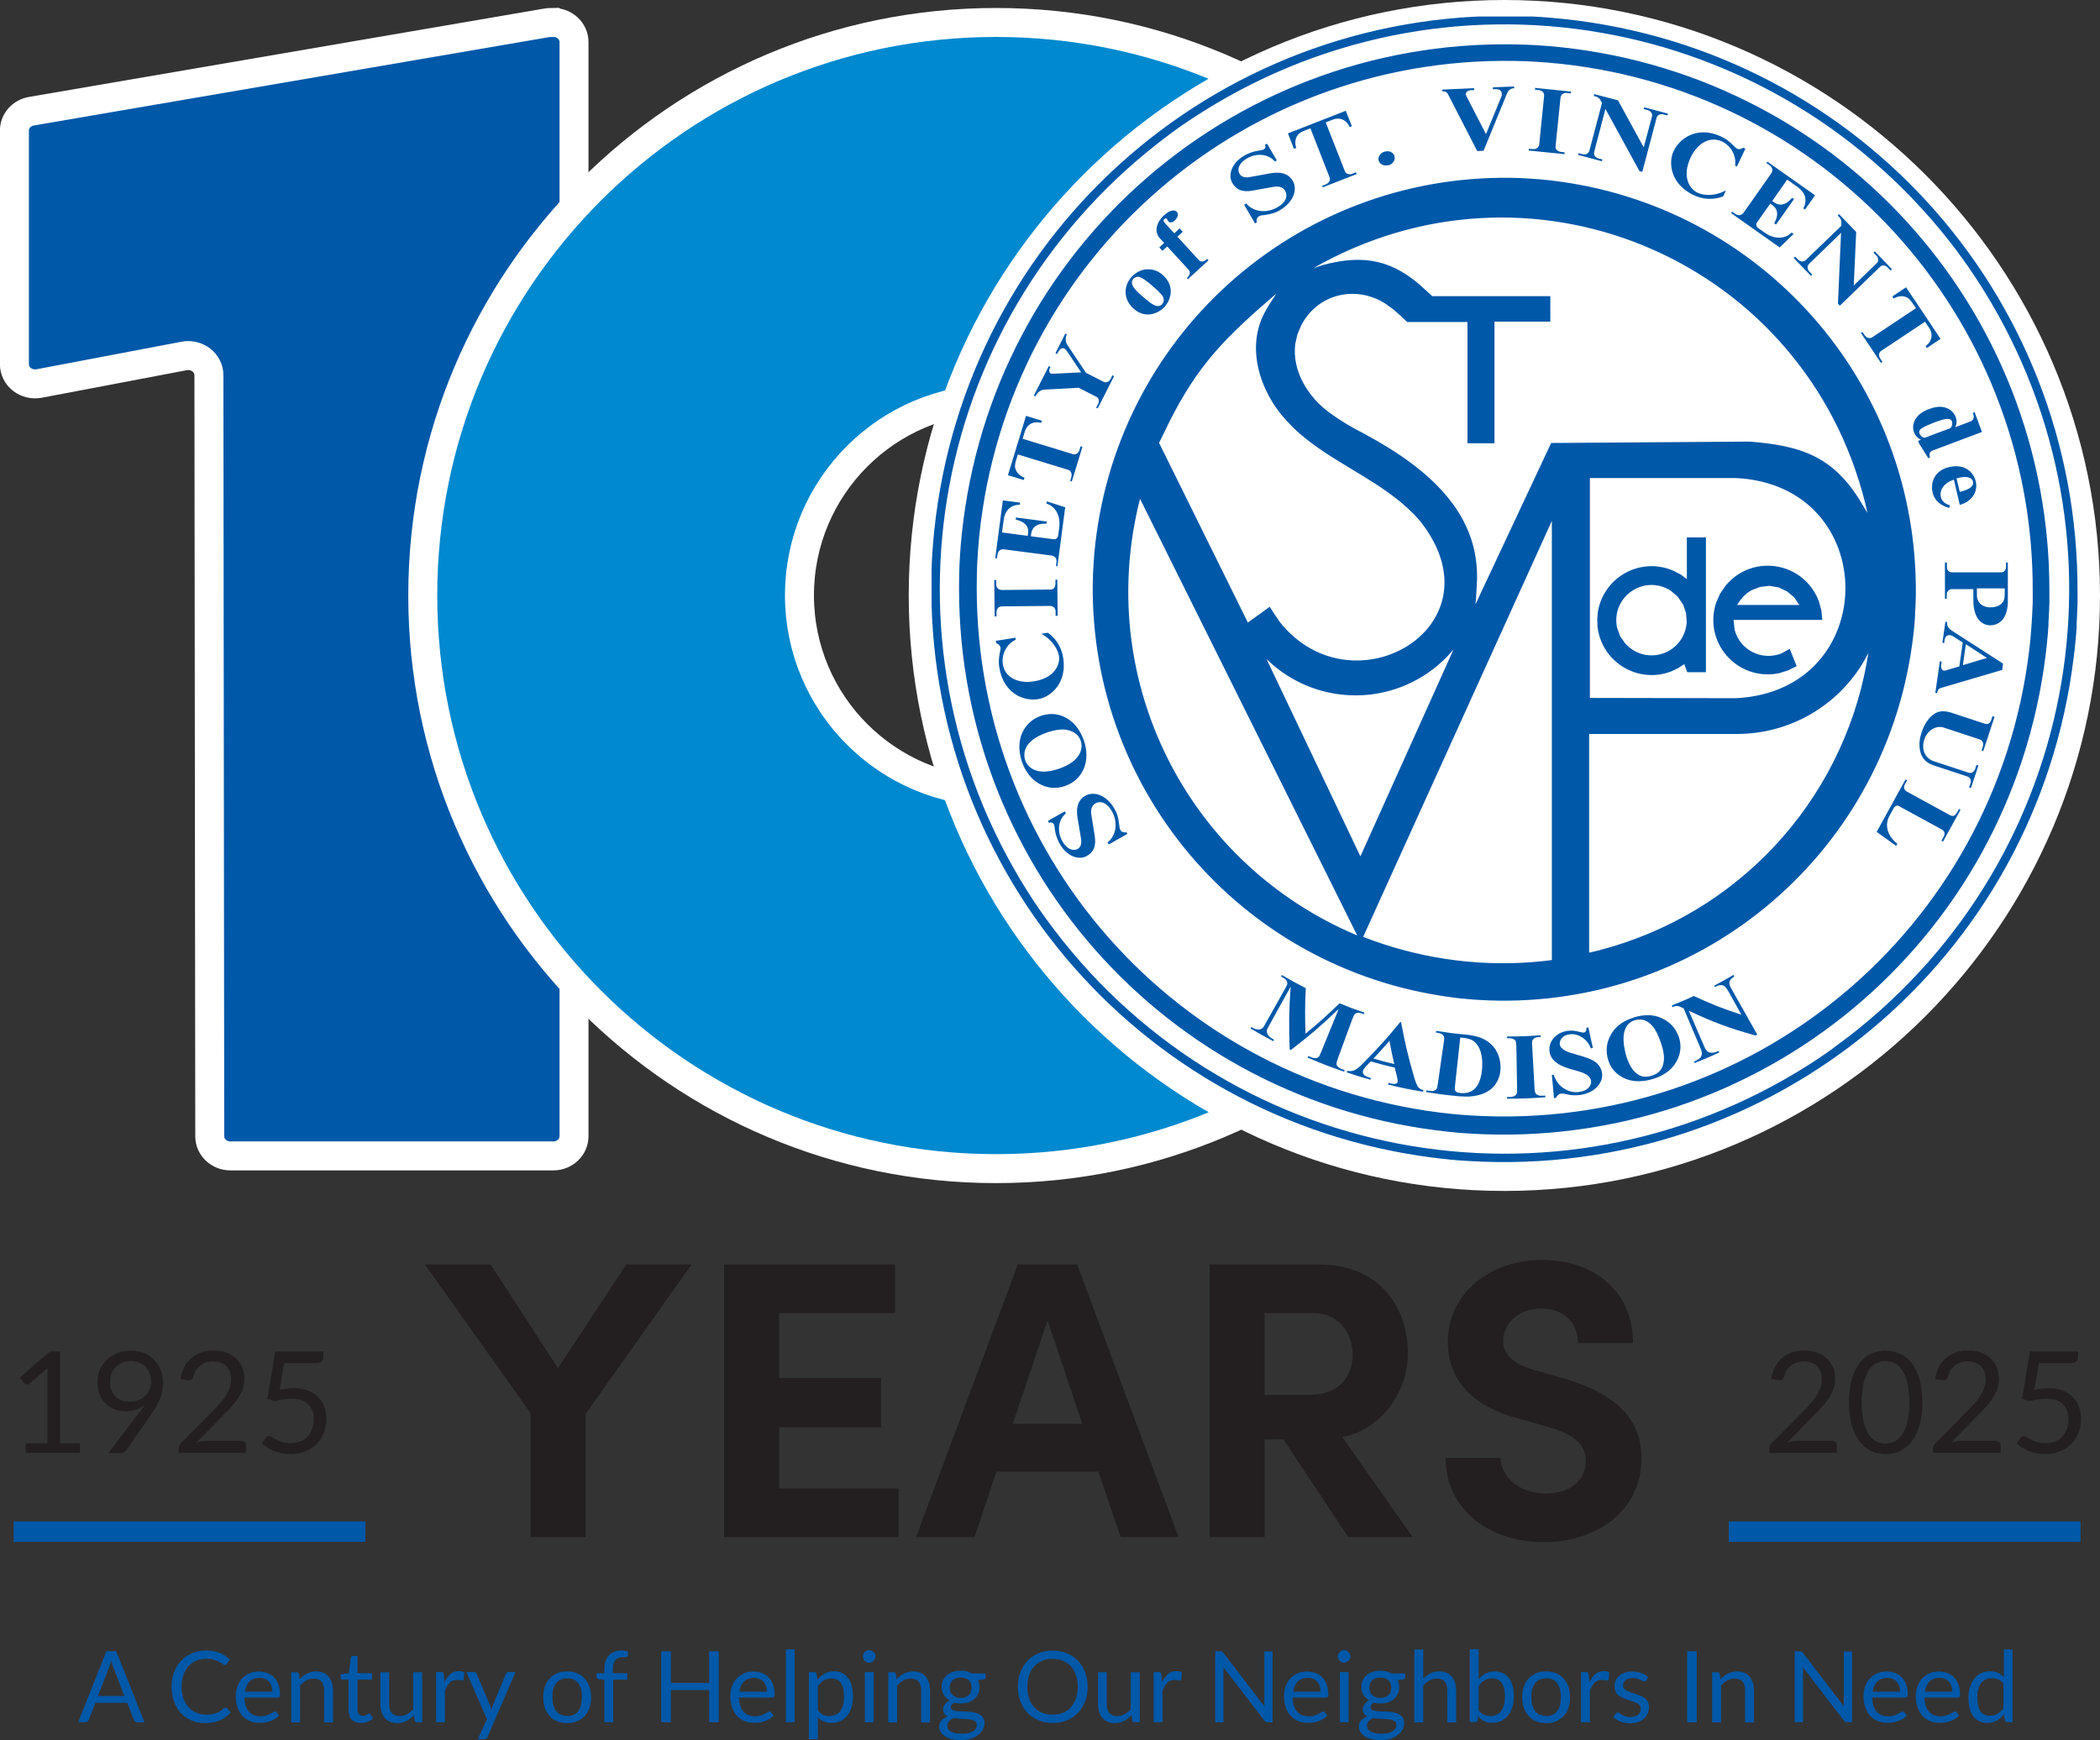<?xml version="1.0" encoding="UTF-8"?>
<svg id="Layer_2" data-name="Layer 2" xmlns="http://www.w3.org/2000/svg" xmlns:xlink="http://www.w3.org/1999/xlink" viewBox="0 0 148.57 123.16">
  <rect x="0" y="0" width="148.57" height="123.16" fill="#333333" stroke="none"/>
  <defs>
    <style>
      .cls-1 {
        fill: #231f20;
      }

      .cls-1, .cls-2, .cls-3, .cls-4 {
        stroke-width: 0px;
      }

      .cls-2 {
        fill-rule: evenodd;
      }

      .cls-2, .cls-5, .cls-4 {
        fill: #0058a9;
      }

      .cls-3 {
        fill: none;
      }

      .cls-6 {
        clip-path: url(#clippath-1);
      }

      .cls-5 {
        stroke-width: 2.05px;
      }

      .cls-5, .cls-7, .cls-8 {
        stroke: #fff;
        stroke-miterlimit: 10;
      }

      .cls-9 {
        clip-path: url(#clippath);
      }

      .cls-7 {
        fill: #fff;
      }

      .cls-8 {
        fill: #0089cf;
        stroke-width: 2.05px;
      }
    </style>
    <clipPath id="clippath">
      <rect class="cls-3" x="65.88" y="1.13" width="81.11" height="81.11"/>
    </clipPath>
    <clipPath id="clippath-1">
      <rect class="cls-3" x="65.91" y="1.17" width="81.07" height="81.07"/>
    </clipPath>
  </defs>
  <g id="Layer_1-2" data-name="Layer 1">
    <g>
      <rect class="cls-4" x="122.31" y="107.67" width="24.88" height="1.44"/>
      <rect class="cls-4" x=".97" y="107.67" width="24.88" height="1.44"/>
      <g>
        <path class="cls-1" d="M44.31,89.48h4.62l-7.5,10.58v8.71h-3.89v-8.76l-7.48-10.53h4.65l4.76,7.34,4.84-7.34Z"/>
        <path class="cls-1" d="M55.12,105.33h8.46v3.44h-12.35v-19.29h12.1v3.44h-8.2v4.59h7.2v3.5h-7.2v4.31Z"/>
        <path class="cls-1" d="M79.28,108.77l-1.57-4.62h-7.22l-1.54,4.62h-4.14l7.2-19.29h4.2l7.17,19.29h-4.09ZM71.64,100.76h4.93l-2.46-7.31-2.46,7.31Z"/>
        <path class="cls-1" d="M95.38,108.77l-4.59-6.92h-1.32v6.92h-3.89v-19.29h7.7c4.42,0,6.33,3.14,6.33,6.3,0,2.74-1.93,5.43-4.65,5.91l4.98,7.08h-4.56ZM89.47,92.92v5.8h3.11c2.18,0,3.11-1.32,3.11-2.86s-.98-2.94-2.8-2.94h-3.42Z"/>
        <path class="cls-1" d="M102.27,103.17h3.89c.03,1.37,1.37,2.52,3.16,2.52s2.88-.95,2.88-2.32c0-1.06-.78-1.82-2.44-2.32l-2.35-.67c-4.23-1.12-4.98-3.67-4.98-5.4,0-3.44,2.97-5.82,6.66-5.82s6.44,2.21,6.44,5.88h-3.89c0-1.37-.95-2.44-2.63-2.44-1.51,0-2.66,1.01-2.66,2.3,0,.48.14,1.46,2.16,2.04l2.16.62c2.91.87,5.46,2.35,5.46,5.63,0,3.84-3.28,5.94-6.92,5.94-4.12,0-6.94-2.55-6.94-5.94Z"/>
      </g>
      <g>
        <path class="cls-1" d="M129.64,101.98c.1,0,.17.03.23.08s.08.13.08.22v.54h-4.78v-.3c0-.06.01-.13.04-.2.03-.07.07-.13.12-.18l2.29-2.31c.19-.19.36-.38.52-.56.16-.18.29-.36.4-.54.11-.18.2-.36.26-.55.06-.18.09-.38.09-.59s-.03-.39-.1-.55c-.07-.16-.16-.29-.27-.39s-.25-.18-.41-.23c-.16-.05-.33-.08-.5-.08s-.35.03-.5.08c-.15.05-.29.13-.41.22-.12.1-.22.21-.3.34s-.14.27-.17.43c-.04.12-.09.19-.16.23-.07.04-.16.05-.29.03l-.46-.08c.05-.33.14-.62.27-.87.13-.25.3-.46.51-.63s.44-.3.7-.39c.26-.09.55-.13.86-.13s.59.04.85.13c.26.09.49.22.69.39.19.17.34.38.46.63.11.25.17.53.17.84,0,.27-.04.51-.12.74-.08.23-.19.45-.33.65-.14.21-.29.41-.47.61s-.37.39-.57.59l-1.89,1.93c.13-.04.27-.07.4-.09s.27-.03.4-.03h2.4Z"/>
        <path class="cls-1" d="M136,99.24c0,.63-.07,1.17-.2,1.63-.14.46-.32.84-.55,1.14-.23.3-.51.52-.83.67-.32.15-.66.22-1.02.22s-.71-.07-1.02-.22c-.31-.15-.59-.37-.82-.67-.23-.3-.42-.68-.55-1.14-.13-.46-.2-1-.2-1.63s.07-1.17.2-1.63c.13-.46.32-.84.55-1.14s.51-.53.82-.67c.32-.15.66-.22,1.02-.22s.71.07,1.02.22c.32.15.59.37.83.67s.42.68.55,1.14c.13.46.2,1,.2,1.63ZM135.08,99.24c0-.55-.05-1.01-.14-1.38-.09-.37-.21-.67-.37-.9-.16-.23-.33-.39-.54-.49-.2-.1-.42-.15-.64-.15s-.43.05-.63.15c-.2.1-.38.26-.54.49-.15.23-.28.53-.37.9-.09.37-.14.83-.14,1.38s.05,1,.14,1.38.21.67.37.9c.15.23.33.39.54.49.2.1.42.15.63.15s.43-.05.64-.15c.2-.1.38-.26.54-.49.16-.23.28-.53.37-.9s.14-.83.14-1.38Z"/>
        <path class="cls-1" d="M141.23,101.98c.1,0,.17.03.23.08s.08.13.08.22v.54h-4.78v-.3c0-.06.01-.13.04-.2.03-.07.07-.13.12-.18l2.29-2.31c.19-.19.36-.38.52-.56.16-.18.29-.36.4-.54.11-.18.2-.36.26-.55.06-.18.09-.38.09-.59s-.03-.39-.1-.55c-.07-.16-.16-.29-.27-.39s-.25-.18-.41-.23c-.16-.05-.33-.08-.5-.08s-.35.03-.5.08c-.15.05-.29.13-.41.22-.12.1-.22.21-.3.34s-.14.27-.17.43c-.04.12-.09.19-.16.23-.07.04-.16.05-.29.03l-.46-.08c.05-.33.14-.62.27-.87.13-.25.3-.46.51-.63s.44-.3.7-.39c.26-.09.55-.13.86-.13s.59.04.85.13c.26.09.49.22.69.39.19.17.34.38.46.63.11.25.17.53.17.84,0,.27-.04.51-.12.74-.08.23-.19.45-.33.65-.14.21-.29.41-.47.61s-.37.39-.57.59l-1.89,1.93c.13-.04.27-.07.4-.09s.27-.03.4-.03h2.4Z"/>
        <path class="cls-1" d="M143.91,98.36c.37-.08.72-.12,1.03-.12.37,0,.7.05.99.17.29.11.53.26.72.46.19.19.34.42.43.68.1.26.15.55.15.86,0,.38-.07.72-.2,1.03s-.31.57-.54.79c-.23.22-.5.39-.82.5-.31.12-.65.17-1.02.17-.21,0-.41-.02-.6-.06s-.37-.1-.54-.17c-.17-.07-.32-.15-.47-.24-.14-.09-.27-.19-.38-.29l.28-.38c.06-.09.14-.13.24-.13.07,0,.14.03.22.08s.19.11.3.17c.12.06.26.12.42.17s.35.08.58.08c.25,0,.48-.04.68-.12.2-.08.37-.19.51-.34s.25-.33.33-.53c.08-.21.12-.44.12-.7,0-.22-.03-.42-.1-.61-.07-.18-.16-.33-.29-.46-.13-.13-.3-.22-.49-.29-.2-.07-.43-.1-.69-.1-.18,0-.37.01-.56.04s-.39.08-.6.14l-.56-.17.57-3.35h3.4v.39c0,.13-.04.23-.12.31-.08.08-.21.12-.4.12h-2.25l-.33,1.88Z"/>
      </g>
      <g>
        <path class="cls-1" d="M5.66,102.14v.68H1.82v-.68h1.54v-4.89c0-.15,0-.29.01-.44l-1.27,1.09s-.09.06-.13.07c-.04,0-.08,0-.12,0-.04,0-.07-.02-.1-.04-.03-.02-.06-.04-.07-.07l-.28-.38,2.13-1.84h.72v6.5h1.41Z"/>
        <path class="cls-1" d="M9.86,99.96c.07-.1.14-.19.21-.27s.12-.17.18-.26c-.18.15-.39.26-.62.33-.23.08-.47.11-.73.11-.27,0-.53-.04-.77-.13-.24-.09-.45-.22-.64-.4s-.33-.39-.44-.64-.16-.55-.16-.88.06-.61.17-.88c.12-.27.28-.51.49-.71s.46-.36.75-.48c.29-.12.61-.17.95-.17s.66.06.94.17.52.27.72.48c.2.2.35.45.46.73s.16.6.16.94c0,.21-.02.4-.06.59-.04.19-.09.37-.17.54-.07.18-.16.36-.26.53-.1.17-.22.35-.35.54l-1.75,2.52c-.04.06-.1.11-.18.15s-.17.06-.28.06h-.82l2.18-2.86ZM7.78,97.76c0,.23.03.43.1.61.06.18.16.33.28.45.12.12.27.22.44.28s.37.09.59.09c.24,0,.45-.04.64-.12.18-.08.34-.18.47-.31.13-.13.22-.28.29-.45.07-.17.1-.35.1-.53,0-.22-.04-.43-.11-.61-.07-.18-.17-.34-.3-.46-.13-.13-.28-.22-.45-.29-.18-.07-.37-.1-.58-.1s-.42.04-.6.11c-.18.07-.33.17-.46.3-.13.13-.23.28-.3.46-.07.18-.1.37-.1.58Z"/>
        <path class="cls-1" d="M17.1,101.98c.1,0,.17.03.23.08s.08.13.08.22v.54h-4.78v-.3c0-.06.01-.13.04-.2.03-.07.07-.13.12-.18l2.29-2.31c.19-.19.36-.38.52-.56.16-.18.29-.36.4-.54.11-.18.2-.36.26-.55.06-.18.09-.38.09-.59s-.03-.39-.1-.55c-.07-.16-.16-.29-.27-.39s-.25-.18-.41-.23c-.16-.05-.33-.08-.5-.08s-.35.03-.5.08c-.15.05-.29.13-.41.22-.12.1-.22.21-.3.34s-.14.27-.17.43c-.04.12-.09.19-.16.23-.07.04-.16.05-.29.03l-.46-.08c.05-.33.14-.62.27-.87.13-.25.3-.46.51-.63s.44-.3.7-.39c.26-.09.55-.13.86-.13s.59.04.85.13c.26.09.49.22.69.39.19.17.34.38.46.63.11.25.17.53.17.84,0,.27-.04.51-.12.74-.08.23-.19.45-.33.65-.14.21-.29.41-.47.61s-.37.39-.57.59l-1.89,1.93c.13-.04.27-.07.4-.09s.27-.03.4-.03h2.4Z"/>
        <path class="cls-1" d="M19.77,98.36c.37-.08.72-.12,1.03-.12.37,0,.7.05.99.17.29.11.53.26.72.46.19.19.34.42.43.68.1.26.15.55.15.86,0,.38-.07.72-.2,1.03s-.31.57-.54.79c-.23.22-.5.39-.82.5-.31.12-.65.17-1.02.17-.21,0-.41-.02-.6-.06s-.37-.1-.54-.17c-.17-.07-.32-.15-.47-.24-.14-.09-.27-.19-.38-.29l.28-.38c.06-.09.14-.13.24-.13.07,0,.14.03.22.08s.19.11.3.17c.12.06.26.12.42.17s.35.08.58.08c.25,0,.48-.04.68-.12.2-.08.37-.19.51-.34s.25-.33.33-.53c.08-.21.12-.44.12-.7,0-.22-.03-.42-.1-.61-.07-.18-.16-.33-.29-.46-.13-.13-.3-.22-.49-.29-.2-.07-.43-.1-.69-.1-.18,0-.37.01-.56.04s-.39.08-.6.14l-.56-.17.57-3.35h3.4v.39c0,.13-.04.23-.12.31-.08.08-.21.12-.4.12h-2.25l-.33,1.88Z"/>
      </g>
      <g>
        <path class="cls-4" d="M10.22,121.88h-.52c-.06,0-.11-.02-.15-.05s-.07-.07-.08-.12l-.47-1.21h-2.25l-.47,1.21s-.04.08-.08.11c-.04.03-.09.05-.15.05h-.52l2-5.02h.69l2,5.02ZM8.8,120.02l-.79-2.04c-.02-.06-.05-.13-.07-.21-.03-.08-.05-.17-.07-.26-.05.19-.1.35-.15.47l-.79,2.04h1.87Z"/>
        <path class="cls-4" d="M15.96,120.84s.07.02.1.05l.27.29c-.21.24-.46.42-.75.56-.29.13-.65.2-1.06.2-.36,0-.69-.06-.98-.19-.29-.12-.54-.3-.75-.53-.21-.23-.37-.5-.48-.81-.11-.31-.17-.66-.17-1.04s.06-.72.18-1.04c.12-.31.29-.58.5-.81s.47-.4.77-.53c.3-.12.63-.19,1-.19s.67.06.95.17c.27.11.51.27.72.47l-.22.31s-.03.04-.05.06c-.02.02-.05.02-.09.02-.04,0-.09-.02-.15-.07-.06-.05-.14-.1-.24-.15-.1-.06-.22-.11-.37-.15-.15-.05-.33-.07-.54-.07-.26,0-.5.04-.71.13s-.4.22-.55.39c-.16.17-.28.38-.36.62-.09.25-.13.52-.13.83s.04.59.13.84c.09.25.21.45.37.62.16.17.34.3.55.39.21.09.44.13.68.13.15,0,.28,0,.4-.03s.23-.04.33-.08.2-.08.28-.14c.09-.06.17-.13.26-.21.04-.04.08-.05.12-.05Z"/>
        <path class="cls-4" d="M19.77,121.38c-.08.09-.17.17-.28.24-.11.07-.22.13-.34.17-.12.04-.25.08-.38.1-.13.02-.26.03-.39.03-.25,0-.47-.04-.68-.12s-.38-.2-.54-.36c-.15-.16-.27-.36-.35-.59-.08-.24-.13-.51-.13-.81,0-.25.04-.48.11-.69.08-.21.18-.4.33-.56s.32-.28.52-.37.44-.13.69-.13c.21,0,.41.04.59.11.18.07.34.17.47.31.13.13.24.3.31.5s.11.42.11.67c0,.1-.01.16-.03.2-.02.03-.06.05-.12.05h-2.37c0,.22.04.42.09.58s.13.3.23.42c.1.11.21.19.35.25.14.05.29.08.46.08.16,0,.29-.02.4-.05s.21-.08.29-.12c.08-.04.15-.08.2-.12s.1-.05.14-.05c.05,0,.09.02.12.06l.17.23ZM19.27,119.72c0-.14-.02-.28-.06-.4-.04-.12-.1-.22-.18-.31s-.17-.16-.29-.2c-.11-.05-.24-.07-.38-.07-.3,0-.54.09-.71.26s-.28.41-.32.72h1.94Z"/>
        <path class="cls-4" d="M21.18,118.85c.08-.09.16-.16.25-.23.09-.07.18-.13.28-.18.1-.05.2-.09.31-.12.11-.03.23-.04.35-.04.19,0,.37.03.51.1.15.06.27.16.37.27.1.12.17.26.23.43.05.17.08.35.08.55v2.26h-.63v-2.26c0-.27-.06-.48-.18-.62-.12-.15-.31-.22-.56-.22-.18,0-.36.04-.52.13-.16.09-.31.21-.44.36v2.61h-.63v-3.55h.38c.09,0,.14.04.16.13l.05.38Z"/>
        <path class="cls-4" d="M25.54,121.93c-.28,0-.5-.08-.65-.23s-.23-.38-.23-.67v-2.17h-.43s-.07-.01-.09-.03c-.03-.02-.04-.06-.04-.1v-.25l.58-.07.14-1.1s.02-.06.05-.09c.02-.02.06-.03.1-.03h.32v1.22h1.03v.45h-1.03v2.13c0,.15.04.26.11.33s.17.11.28.11c.07,0,.12,0,.17-.03s.09-.04.12-.06c.04-.02.07-.04.09-.06s.05-.03.06-.03c.03,0,.06.02.09.06l.18.3c-.11.1-.24.18-.39.24-.15.06-.31.08-.47.08Z"/>
        <path class="cls-4" d="M29.87,118.33v3.55h-.37c-.09,0-.14-.04-.17-.13l-.05-.38c-.15.17-.33.31-.52.41s-.41.16-.66.16c-.19,0-.36-.03-.51-.1-.15-.06-.27-.15-.37-.27-.1-.12-.18-.26-.23-.42-.05-.17-.08-.35-.08-.55v-2.26h.62v2.26c0,.27.06.48.18.62.12.15.31.22.56.22.18,0,.36-.04.52-.13.16-.09.31-.21.44-.36v-2.61h.62Z"/>
        <path class="cls-4" d="M31.45,119.04c.11-.24.25-.43.41-.57.16-.14.36-.21.6-.21.07,0,.15,0,.21.02.07.02.13.04.18.08l-.04.47c-.01.06-.05.09-.11.09-.03,0-.08,0-.14-.02-.06-.01-.13-.02-.21-.02-.11,0-.21.02-.3.05-.09.03-.17.08-.23.15-.07.06-.13.14-.19.24-.05.09-.1.2-.15.32v2.24h-.63v-3.55h.36c.07,0,.11.01.14.04.03.03.04.07.05.13l.04.54Z"/>
        <path class="cls-4" d="M36.47,118.33l-1.98,4.59s-.05.08-.08.11c-.03.03-.08.04-.15.04h-.46l.65-1.41-1.46-3.34h.54c.05,0,.1.01.13.04.03.03.05.06.06.09l.95,2.23c.04.1.07.2.09.31.03-.11.07-.21.11-.31l.92-2.23s.04-.07.07-.09.07-.04.11-.04h.49Z"/>
        <path class="cls-4" d="M40.13,118.28c.26,0,.49.04.7.13.21.09.38.21.53.37.15.16.26.35.34.58.08.22.12.48.12.75s-.04.53-.12.76-.19.42-.34.57c-.15.16-.32.28-.53.37-.21.09-.44.13-.7.13s-.5-.04-.71-.13c-.21-.08-.39-.21-.53-.37-.15-.16-.26-.35-.34-.57s-.12-.48-.12-.76.04-.53.12-.75c.08-.23.19-.42.34-.58.15-.16.33-.28.53-.37.21-.09.44-.13.71-.13ZM40.13,121.44c.35,0,.61-.12.78-.35.17-.23.26-.56.26-.98s-.09-.75-.26-.99c-.17-.24-.43-.35-.78-.35-.18,0-.33.03-.46.09s-.24.15-.33.26-.15.25-.2.42-.06.35-.06.56c0,.42.09.75.26.98s.44.35.79.35Z"/>
        <path class="cls-4" d="M42.76,121.88v-3.01l-.39-.04s-.09-.03-.12-.05-.05-.06-.05-.11v-.26h.56v-.34c0-.2.03-.38.09-.54.06-.16.14-.29.25-.4.11-.11.23-.19.38-.25s.32-.08.5-.08c.16,0,.3.02.44.07v.31c-.02.06-.05.09-.11.09-.06,0-.13,0-.23,0-.11,0-.21.01-.29.04-.09.03-.16.07-.23.14-.06.06-.11.15-.15.25-.03.1-.05.23-.05.38v.33h1.02v.45h-1v3.02h-.63Z"/>
        <path class="cls-4" d="M50.85,116.86v5.02h-.68v-2.28h-2.71v2.28h-.68v-5.02h.68v2.24h2.71v-2.24h.68Z"/>
        <path class="cls-4" d="M54.76,121.38c-.08.09-.17.17-.28.24-.11.07-.22.13-.34.17-.12.04-.25.08-.38.1-.13.02-.26.03-.39.03-.25,0-.47-.04-.68-.12s-.38-.2-.54-.36c-.15-.16-.27-.36-.35-.59-.08-.24-.13-.51-.13-.81,0-.25.04-.48.11-.69.08-.21.18-.4.33-.56s.32-.28.52-.37.44-.13.69-.13c.21,0,.41.04.59.11.18.07.34.17.47.31.13.13.24.3.31.5s.11.42.11.67c0,.1-.01.16-.03.2-.02.03-.06.05-.12.05h-2.37c0,.22.04.42.09.58s.13.3.23.42c.1.11.21.19.35.25.14.05.29.08.46.08.16,0,.29-.02.4-.05s.21-.08.29-.12c.08-.04.15-.08.2-.12s.1-.05.14-.05c.05,0,.09.02.12.06l.17.23ZM54.25,119.72c0-.14-.02-.28-.06-.4-.04-.12-.1-.22-.18-.31s-.17-.16-.29-.2c-.11-.05-.24-.07-.38-.07-.3,0-.54.09-.71.26s-.28.41-.32.72h1.94Z"/>
        <path class="cls-4" d="M56.22,116.72v5.16h-.62v-5.16h.62Z"/>
        <path class="cls-4" d="M57.82,118.88c.15-.18.32-.33.52-.44s.42-.17.67-.17c.21,0,.39.04.56.12s.31.19.42.35c.12.15.21.34.27.57.06.23.09.49.09.78,0,.26-.03.5-.1.73-.07.22-.17.42-.3.58-.13.17-.29.29-.48.39-.19.09-.4.14-.64.14-.22,0-.4-.04-.56-.11-.16-.07-.29-.17-.41-.31v1.57h-.63v-4.75h.38c.09,0,.14.04.16.13l.06.42ZM57.85,121.02c.11.15.24.26.37.33.14.06.29.09.46.09.33,0,.59-.12.76-.35.18-.24.27-.57.27-1.01,0-.23-.02-.43-.06-.59-.04-.17-.1-.3-.18-.41-.08-.11-.17-.18-.28-.23s-.24-.07-.38-.07c-.2,0-.38.05-.53.14-.15.09-.29.23-.42.4v1.72Z"/>
        <path class="cls-4" d="M61.94,117.22c0,.06-.01.12-.04.17-.02.05-.06.1-.1.14-.04.04-.09.07-.14.1-.05.02-.11.04-.17.04s-.12-.01-.17-.04c-.05-.02-.1-.05-.14-.1-.04-.04-.07-.09-.09-.14-.02-.05-.04-.11-.04-.17s.01-.12.04-.17.05-.1.09-.14c.04-.04.08-.07.14-.1s.11-.04.17-.04.12.01.17.04c.06.02.1.06.14.1s.07.09.1.14.04.11.04.17ZM61.81,118.33v3.55h-.62v-3.55h.62Z"/>
        <path class="cls-4" d="M63.42,118.85c.08-.09.16-.16.25-.23.09-.07.18-.13.28-.18.1-.05.2-.09.31-.12.11-.03.23-.04.35-.04.19,0,.37.03.51.1.15.06.27.16.37.27.1.12.17.26.23.43.05.17.08.35.08.55v2.26h-.63v-2.26c0-.27-.06-.48-.18-.62-.12-.15-.31-.22-.56-.22-.18,0-.36.04-.52.13-.16.09-.31.21-.44.36v2.61h-.63v-3.55h.38c.09,0,.14.04.16.13l.05.38Z"/>
        <path class="cls-4" d="M69.73,118.47v.23c0,.08-.05.13-.15.15l-.4.05c.08.15.12.32.12.51,0,.17-.03.33-.1.47s-.16.26-.28.36c-.12.1-.26.18-.42.23s-.34.08-.53.08c-.17,0-.32-.02-.47-.06-.07.05-.13.1-.17.15-.04.05-.06.11-.06.16,0,.08.03.15.1.19.07.04.16.07.27.09s.24.03.38.03c.14,0,.29.01.44.02.15,0,.3.03.44.05.14.03.27.07.38.13.11.06.2.14.27.24.07.1.1.24.1.4,0,.15-.04.3-.11.44-.08.14-.18.27-.33.38-.14.11-.32.2-.52.27-.21.07-.44.1-.7.1s-.49-.03-.68-.08c-.19-.05-.35-.12-.48-.21-.13-.09-.22-.19-.29-.3-.06-.11-.1-.23-.1-.35,0-.18.05-.32.17-.45.11-.12.26-.22.45-.29-.11-.05-.19-.11-.25-.19-.06-.08-.09-.18-.09-.32,0-.05,0-.1.03-.16.02-.05.05-.11.09-.17.04-.05.09-.11.14-.16.06-.05.12-.09.2-.13-.17-.1-.31-.23-.41-.39-.1-.16-.15-.35-.15-.57,0-.17.03-.33.1-.47.07-.14.16-.26.28-.36.12-.1.26-.18.43-.23.16-.05.34-.08.54-.08.15,0,.3.02.43.05.13.03.25.08.36.15h.96ZM69.1,122.07c0-.09-.02-.16-.07-.21s-.12-.1-.2-.13-.18-.05-.29-.06c-.11-.01-.23-.02-.35-.03-.12,0-.25-.01-.37-.02s-.25-.02-.36-.04c-.13.06-.24.14-.32.23-.08.09-.12.2-.12.32,0,.08.02.15.06.22.04.07.1.13.19.18.08.05.19.09.32.12.13.03.28.04.45.04s.32-.01.45-.04.25-.07.34-.13c.09-.06.16-.12.21-.2s.07-.16.07-.26ZM67.97,120.15c.13,0,.24-.02.33-.05s.18-.08.24-.15c.07-.06.11-.14.15-.23.03-.09.05-.18.05-.29,0-.22-.07-.39-.2-.52-.13-.13-.32-.19-.57-.19s-.44.06-.58.19c-.13.13-.2.3-.2.52,0,.1.02.2.05.29.03.09.08.16.15.23.07.06.15.11.24.15s.21.05.33.05Z"/>
        <path class="cls-4" d="M76.95,119.37c0,.38-.06.72-.18,1.03s-.29.58-.5.81c-.22.23-.48.4-.78.53s-.64.19-1.01.19-.7-.06-1.01-.19-.56-.3-.78-.53c-.22-.23-.38-.5-.5-.81s-.18-.66-.18-1.03.06-.72.18-1.03c.12-.31.29-.58.5-.81s.48-.4.78-.53.64-.19,1.01-.19.71.06,1.01.19.57.3.78.53.38.5.5.81c.12.31.18.66.18,1.03ZM76.25,119.37c0-.31-.04-.58-.13-.83-.08-.24-.2-.45-.36-.62-.15-.17-.34-.3-.56-.39-.22-.09-.46-.14-.74-.14s-.51.04-.73.14c-.22.09-.41.22-.56.39-.16.17-.27.38-.36.62-.08.25-.13.52-.13.83s.04.58.13.83c.08.24.2.45.36.62s.34.3.56.39c.22.09.46.13.73.13s.52-.04.74-.13c.22-.09.41-.22.56-.39.15-.17.27-.38.36-.62.08-.24.13-.52.13-.83Z"/>
        <path class="cls-4" d="M80.64,118.33v3.55h-.37c-.09,0-.14-.04-.17-.13l-.05-.38c-.15.17-.33.31-.52.41s-.41.16-.66.16c-.19,0-.36-.03-.51-.1-.15-.06-.27-.15-.37-.27-.1-.12-.18-.26-.23-.42-.05-.17-.08-.35-.08-.55v-2.26h.62v2.26c0,.27.06.48.18.62.12.15.31.22.56.22.18,0,.36-.04.52-.13.16-.09.31-.21.44-.36v-2.61h.62Z"/>
        <path class="cls-4" d="M82.22,119.04c.11-.24.25-.43.41-.57.16-.14.36-.21.6-.21.07,0,.15,0,.21.02.07.02.13.04.18.08l-.04.47c-.01.06-.05.09-.11.09-.03,0-.08,0-.14-.02-.06-.01-.13-.02-.21-.02-.11,0-.21.02-.3.05-.09.03-.17.08-.23.15-.07.06-.13.14-.19.24-.05.09-.1.2-.15.32v2.24h-.63v-3.55h.36c.07,0,.11.01.14.04.03.03.04.07.05.13l.04.54Z"/>
        <path class="cls-4" d="M90.03,116.86v5.02h-.34c-.05,0-.1,0-.13-.03s-.07-.05-.11-.09l-2.9-3.78c0,.06,0,.12.01.17,0,.06,0,.11,0,.16v3.57h-.59v-5.02h.35s.06,0,.08,0c.02,0,.04,0,.06.02.02,0,.03.02.05.04.02.02.03.04.05.06l2.9,3.78c0-.06,0-.12-.01-.18,0-.06,0-.11,0-.16v-3.55h.59Z"/>
        <path class="cls-4" d="M93.93,121.38c-.08.09-.17.17-.28.24-.11.07-.22.13-.34.17-.12.04-.25.08-.38.1-.13.02-.26.03-.39.03-.25,0-.47-.04-.68-.12s-.38-.2-.54-.36c-.15-.16-.27-.36-.35-.59-.08-.24-.13-.51-.13-.81,0-.25.04-.48.11-.69.08-.21.18-.4.33-.56s.32-.28.52-.37.44-.13.69-.13c.21,0,.41.04.59.11.18.07.34.17.47.31.13.13.24.3.31.5s.11.42.11.67c0,.1-.01.16-.03.2-.02.03-.06.05-.12.05h-2.37c0,.22.04.42.09.58s.13.3.23.42c.1.11.21.19.35.25.14.05.29.08.46.08.16,0,.29-.02.4-.05s.21-.08.29-.12c.08-.04.15-.08.2-.12s.1-.05.14-.05c.05,0,.09.02.12.06l.17.23ZM93.43,119.72c0-.14-.02-.28-.06-.4-.04-.12-.1-.22-.18-.31s-.17-.16-.29-.2c-.11-.05-.24-.07-.38-.07-.3,0-.54.09-.71.26s-.28.41-.32.72h1.94Z"/>
        <path class="cls-4" d="M95.54,117.22c0,.06-.01.12-.04.17-.02.05-.06.1-.1.14-.04.04-.09.07-.14.1-.05.02-.11.04-.17.04s-.12-.01-.17-.04c-.05-.02-.1-.05-.14-.1-.04-.04-.07-.09-.09-.14-.02-.05-.04-.11-.04-.17s.01-.12.04-.17.05-.1.09-.14c.04-.04.08-.07.14-.1s.11-.04.17-.04.12.01.17.04c.06.02.1.06.14.1s.07.09.1.14.04.11.04.17ZM95.41,118.33v3.55h-.62v-3.55h.62Z"/>
        <path class="cls-4" d="M99.42,118.47v.23c0,.08-.05.13-.15.15l-.4.05c.08.15.12.32.12.51,0,.17-.03.33-.1.47s-.16.26-.28.36c-.12.1-.26.18-.42.23s-.34.08-.53.08c-.17,0-.32-.02-.47-.06-.07.05-.13.1-.17.15-.04.05-.06.11-.06.16,0,.08.03.15.1.19.07.04.16.07.27.09s.24.03.38.03c.14,0,.29.01.44.02.15,0,.3.03.44.05.14.03.27.07.38.13.11.06.2.14.27.24.07.1.1.24.1.4,0,.15-.04.3-.11.44-.08.14-.18.27-.33.38-.14.11-.32.2-.52.27-.21.07-.44.1-.7.1s-.49-.03-.68-.08c-.19-.05-.35-.12-.48-.21-.13-.09-.22-.19-.29-.3-.06-.11-.1-.23-.1-.35,0-.18.05-.32.17-.45.11-.12.26-.22.45-.29-.11-.05-.19-.11-.25-.19-.06-.08-.09-.18-.09-.32,0-.05,0-.1.03-.16.02-.05.05-.11.09-.17.04-.05.09-.11.14-.16.06-.05.12-.09.2-.13-.17-.1-.31-.23-.41-.39-.1-.16-.15-.35-.15-.57,0-.17.03-.33.1-.47.07-.14.16-.26.28-.36.12-.1.26-.18.43-.23.16-.05.34-.08.54-.08.15,0,.3.02.43.05.13.03.25.08.36.15h.96ZM98.79,122.07c0-.09-.02-.16-.07-.21s-.12-.1-.2-.13-.18-.05-.29-.06c-.11-.01-.23-.02-.35-.03-.12,0-.25-.01-.37-.02s-.25-.02-.36-.04c-.13.06-.24.14-.32.23-.08.09-.12.2-.12.32,0,.08.02.15.06.22.04.07.1.13.19.18.08.05.19.09.32.12.13.03.28.04.45.04s.32-.01.45-.04.25-.07.34-.13c.09-.06.16-.12.21-.2s.07-.16.07-.26ZM97.66,120.15c.13,0,.24-.02.33-.05s.18-.08.24-.15c.07-.06.11-.14.15-.23.03-.09.05-.18.05-.29,0-.22-.07-.39-.2-.52-.13-.13-.32-.19-.57-.19s-.44.06-.58.19c-.13.13-.2.3-.2.52,0,.1.02.2.05.29.03.09.08.16.15.23.07.06.15.11.24.15s.21.05.33.05Z"/>
        <path class="cls-4" d="M100.69,118.8c.15-.16.32-.29.5-.38s.4-.14.64-.14c.19,0,.37.03.51.1.15.06.27.16.37.27.1.12.17.26.23.43.05.17.08.35.08.55v2.26h-.63v-2.26c0-.27-.06-.48-.18-.62-.12-.15-.31-.22-.56-.22-.18,0-.36.04-.52.13-.16.09-.31.21-.44.36v2.61h-.63v-5.16h.63v2.08Z"/>
        <path class="cls-4" d="M104.6,118.84c.15-.17.32-.31.51-.41.19-.1.4-.15.65-.15.21,0,.39.04.56.12s.31.19.42.34c.12.15.21.33.27.55.06.21.09.46.09.72,0,.29-.03.55-.1.78-.07.24-.17.44-.3.6s-.29.3-.48.39c-.19.09-.4.14-.64.14s-.43-.04-.59-.13c-.16-.09-.3-.21-.42-.37l-.03.32c-.02.09-.07.13-.16.13h-.4v-5.16h.63v2.12ZM104.6,121.02c.11.15.24.26.38.33.14.06.29.09.45.09.33,0,.59-.12.77-.35.18-.24.27-.59.27-1.05,0-.43-.08-.75-.24-.96s-.38-.31-.67-.31c-.2,0-.38.05-.53.14-.15.09-.29.23-.42.4v1.72Z"/>
        <path class="cls-4" d="M109.39,118.28c.26,0,.49.04.7.13.21.09.38.21.53.37.15.16.26.35.34.58.08.22.12.48.12.75s-.04.53-.12.76-.19.42-.34.57c-.15.16-.32.28-.53.37-.21.09-.44.13-.7.13s-.5-.04-.71-.13c-.21-.08-.39-.21-.53-.37-.15-.16-.26-.35-.34-.57s-.12-.48-.12-.76.04-.53.12-.75c.08-.23.19-.42.34-.58.15-.16.33-.28.53-.37.21-.09.44-.13.71-.13ZM109.39,121.44c.35,0,.61-.12.78-.35.17-.23.26-.56.26-.98s-.09-.75-.26-.99c-.17-.24-.43-.35-.78-.35-.18,0-.33.03-.46.09s-.24.15-.33.26-.15.25-.2.42-.06.35-.06.56c0,.42.09.75.26.98s.44.35.79.35Z"/>
        <path class="cls-4" d="M112.45,119.04c.11-.24.25-.43.41-.57.16-.14.36-.21.6-.21.07,0,.15,0,.21.02.07.02.13.04.18.08l-.04.47c-.01.06-.05.09-.11.09-.03,0-.08,0-.14-.02-.06-.01-.13-.02-.21-.02-.11,0-.21.02-.3.05-.09.03-.17.08-.23.15-.07.06-.13.14-.19.24-.05.09-.1.2-.15.32v2.24h-.63v-3.55h.36c.07,0,.11.01.14.04.03.03.04.07.05.13l.04.54Z"/>
        <path class="cls-4" d="M116.46,118.92c-.03.05-.07.08-.13.08-.04,0-.07-.01-.12-.04-.04-.03-.1-.05-.16-.08-.06-.03-.14-.06-.23-.09s-.19-.04-.32-.04c-.1,0-.2.01-.28.04s-.16.06-.21.11-.11.1-.14.16c-.03.06-.05.13-.05.2,0,.09.03.17.08.23.05.06.12.11.21.16.09.04.18.08.29.12.11.03.22.07.34.11.12.04.23.08.34.13.11.05.21.1.29.17.09.07.16.16.21.26.05.1.08.22.08.37,0,.16-.03.31-.09.45-.06.14-.15.26-.26.36s-.25.18-.42.24c-.17.06-.36.09-.57.09-.25,0-.47-.04-.67-.12-.2-.08-.37-.18-.51-.31l.15-.24s.04-.05.07-.07c.03-.02.06-.02.1-.02s.09.02.13.05c.05.03.1.07.17.11.07.04.15.08.24.11.1.03.21.05.36.05.12,0,.23-.02.32-.05s.17-.07.23-.13.11-.12.13-.19c.03-.07.04-.14.04-.22,0-.1-.03-.18-.08-.24s-.12-.12-.21-.16c-.09-.05-.19-.09-.3-.12-.11-.03-.22-.07-.34-.11-.12-.04-.23-.08-.34-.13-.11-.05-.21-.11-.3-.18-.09-.07-.16-.16-.21-.27-.05-.11-.08-.24-.08-.39,0-.14.03-.27.08-.39s.14-.23.25-.33.24-.17.4-.23.33-.08.54-.08c.23,0,.44.04.63.11.19.07.35.17.48.3l-.14.23Z"/>
        <path class="cls-4" d="M120.04,121.88h-.68v-5.02h.68v5.02Z"/>
        <path class="cls-4" d="M121.71,118.85c.08-.09.16-.16.25-.23.09-.07.18-.13.28-.18.1-.05.2-.09.31-.12.11-.03.23-.04.35-.04.19,0,.37.03.51.1.15.06.27.16.37.27.1.12.17.26.23.43.05.17.08.35.08.55v2.26h-.63v-2.26c0-.27-.06-.48-.18-.62-.12-.15-.31-.22-.56-.22-.18,0-.36.04-.52.13-.16.09-.31.21-.44.36v2.61h-.63v-3.55h.38c.09,0,.14.04.16.13l.05.38Z"/>
        <path class="cls-4" d="M131.03,116.86v5.02h-.34c-.05,0-.1,0-.13-.03s-.07-.05-.11-.09l-2.9-3.78c0,.06,0,.12.01.17,0,.06,0,.11,0,.16v3.57h-.59v-5.02h.35s.06,0,.08,0c.02,0,.04,0,.06.02.02,0,.03.02.05.04.02.02.03.04.05.06l2.9,3.78c0-.06,0-.12-.01-.18,0-.06,0-.11,0-.16v-3.55h.59Z"/>
        <path class="cls-4" d="M134.93,121.38c-.08.09-.17.17-.28.24-.11.07-.22.13-.34.17-.12.04-.25.08-.38.1-.13.02-.26.03-.39.03-.25,0-.47-.04-.68-.12s-.38-.2-.54-.36c-.15-.16-.27-.36-.35-.59-.08-.24-.13-.51-.13-.81,0-.25.04-.48.11-.69.08-.21.18-.4.33-.56s.32-.28.52-.37.44-.13.69-.13c.21,0,.41.04.59.11.18.07.34.17.47.31.13.13.24.3.31.5s.11.42.11.67c0,.1-.01.16-.03.2-.02.03-.06.05-.12.05h-2.37c0,.22.04.42.09.58s.13.3.23.42c.1.11.21.19.35.25.14.05.29.08.46.08.16,0,.29-.02.4-.05s.21-.08.29-.12c.08-.04.15-.08.2-.12s.1-.05.14-.05c.05,0,.09.02.12.06l.17.23ZM134.43,119.72c0-.14-.02-.28-.06-.4-.04-.12-.1-.22-.18-.31s-.17-.16-.29-.2c-.11-.05-.24-.07-.38-.07-.3,0-.54.09-.71.26s-.28.41-.32.72h1.94Z"/>
        <path class="cls-4" d="M138.63,121.38c-.08.09-.17.17-.28.24-.11.07-.22.13-.34.17-.12.04-.25.08-.38.1-.13.02-.26.03-.39.03-.25,0-.47-.04-.68-.12s-.38-.2-.54-.36c-.15-.16-.27-.36-.35-.59-.08-.24-.13-.51-.13-.81,0-.25.04-.48.11-.69.08-.21.18-.4.33-.56s.32-.28.52-.37.44-.13.69-.13c.21,0,.41.04.59.11.18.07.34.17.47.31.13.13.24.3.31.5s.11.42.11.67c0,.1-.01.16-.03.2-.02.03-.06.05-.12.05h-2.37c0,.22.04.42.09.58s.13.3.23.42c.1.11.21.19.35.25.14.05.29.08.46.08.16,0,.29-.02.4-.05s.21-.08.29-.12c.08-.04.15-.08.2-.12s.1-.05.14-.05c.05,0,.09.02.12.06l.17.23ZM138.12,119.72c0-.14-.02-.28-.06-.4-.04-.12-.1-.22-.18-.31s-.17-.16-.29-.2c-.11-.05-.24-.07-.38-.07-.3,0-.54.09-.71.26s-.28.41-.32.72h1.94Z"/>
        <path class="cls-4" d="M142.38,116.72v5.16h-.37c-.09,0-.14-.04-.17-.13l-.06-.43c-.15.18-.32.33-.52.44s-.42.17-.67.17c-.2,0-.39-.04-.55-.12-.17-.08-.31-.19-.42-.34-.12-.15-.21-.34-.27-.57-.06-.23-.09-.49-.09-.78,0-.26.04-.5.11-.73.07-.23.17-.42.3-.59.13-.17.29-.3.48-.39.19-.09.4-.14.64-.14.22,0,.4.04.56.11s.29.18.42.31v-1.96h.62ZM141.76,119.18c-.12-.16-.24-.27-.38-.33-.14-.06-.29-.09-.46-.09-.33,0-.58.12-.76.35s-.27.57-.27,1.01c0,.23.02.43.06.59.04.16.1.3.17.41.08.11.17.18.28.23s.24.07.38.07c.21,0,.38-.05.54-.14.15-.09.29-.23.42-.4v-1.71Z"/>
      </g>
      <g>
        <path class="cls-5" d="M39.15,1.59h0c.81,0,1.46.62,1.46,1.39v77.43c0,.76-.65,1.39-1.46,1.39h-22.85c-.81,0-1.46-.62-1.46-1.38l-.06-53.87c0-.87-.84-1.53-1.75-1.36l-10.26,1.95c-.9.17-1.75-.48-1.75-1.36V9.23c0-.67.51-1.24,1.2-1.36L38.6,1.63c.18-.03.36-.05.54-.05Z"/>
        <path class="cls-8" d="M70.47,1.59c-22.4,0-40.56,18.16-40.56,40.55s18.16,40.56,40.56,40.56,40.55-18.16,40.55-40.56S92.86,1.59,70.47,1.59ZM70.47,56.04c-7.68,0-13.91-6.23-13.91-13.91s6.23-13.91,13.91-13.91,13.91,6.23,13.91,13.91-6.23,13.91-13.91,13.91Z"/>
        <g>
          <circle class="cls-7" cx="106.43" cy="42.14" r="40.55"/>
          <path class="cls-7" d="M106.43,83.78c-22.96,0-41.64-18.68-41.64-41.64S83.47.5,106.43.5s41.64,18.68,41.64,41.64-18.68,41.64-41.64,41.64ZM106.43,2.67c-21.76,0-39.47,17.71-39.47,39.47s17.71,39.47,39.47,39.47,39.47-17.71,39.47-39.47S128.19,2.67,106.43,2.67Z"/>
        </g>
        <g class="cls-9">
          <g class="cls-6">
            <path class="cls-2" d="M129.76,74.12l.58-.43.57-.43.57-.45c16.33-13.2,19.72-36.56,7.82-53.86l-.42-.59-.42-.58C125.68.76,102.05-3.33,84.31,8.41l-.6.4-.59.42-.58.43-.57.44c-16.57,12.91-20.38,36.19-8.8,53.72l.41.6.42.59c12.46,17.25,36.02,21.76,53.97,10.34l.6-.39.6-.41.59-.42M144.92,44.14l.04-.72.03-.72v-.72c.1-20.24-15.25-37.02-35.42-38.72l-.72-.05-.71-.04c-20.49-.86-38,14.27-40.1,34.67l-.07.72-.05.72-.04.72-.02.72c-.47,20.24,14.57,37.3,34.7,39.38l.71.07.72.05c20.48,1.24,38.25-13.55,40.74-33.92l.08-.72.07-.72.05-.71ZM135.48,43.52l.04-.69.02-.69v-.69c-.16-15.04-11.6-27.42-26.59-28.76l-.69-.05-.69-.04c-15.3-.56-28.35,10.67-30.08,25.88l-.07.69-.05.69-.04.7-.02.69c-.2,15.04,10.96,27.69,25.9,29.39l.69.07.69.05c15.28.93,28.61-9.99,30.69-25.16l.09-.69.07-.69.05-.69ZM80.66,35.31l15.36,30.89-.64-.28c-11.48-5.18-17.69-17.65-14.89-29.94l.16-.67ZM96.24,60.59l-6.63-13.94.52.47c3.63,3.01,8.92,2.74,12.22-.62l.48-.53-6.58,14.62ZM96.44,66.3l13.35-29.44v31.08l-.67.08c-4.06.43-8.2-.09-12.04-1.48l-.64-.24ZM112.43,67.42v-15.48h10.46c3.71,0,7.13-1.97,8.99-5.17l.3-.56-.11.67c-1.81,9.94-9.2,17.86-18.98,20.38l-.67.16ZM112.48,49.4v-15.57h10.32c10.34.49,10.35,15.08,0,15.58l-10.32-.02ZM88.28,44.05l-6.28-12.71.29-.58c2.06-4.38,3.88-6.42,7.51-9.55l.5-.43-.29.44-.28.44-.26.46c-1.35,2.52-.3,5.66,1.54,7.64l.47.49.5.46c2.17,1.87,4.88,2.98,7.1,4.81l.48.42.46.44.43.47c5.92,7.43-4.71,13.65-9.89,7.19l-.37-.54-.36-.56-1.54,1.11ZM109.73,31.37l-5.34,11.39.05-.62.03-.61c.45-5.65-4.25-8.93-8.68-11.22l-.58-.34-.57-.36-.55-.38c-1.53-1.11-2.71-2.97-2.45-4.92l.15-.65.26-.62c1.16-2.26,3.88-2.89,5.98-1.54l.54.39.5.44.49.46h4.26v8.58h1.91v-8.61h3.95v-1.8h-8.35l-.49-.45c-2.24-2.12-4.35-2.55-7.3-1.74l-.62.21.6-.34c15.38-8.3,34.21.02,38.44,16.97l.15.68-.36-.6c-1.97-3.36-4.26-4.15-7.98-4.44l-14.06.1ZM120.69,38.02v9.55h-1.32l-.21-.57-.45.29-.49.23c-2.36.89-4.91-.67-5.2-3.17l-.02-.54.05-.54c.43-2.48,3.08-3.9,5.38-2.86l.48.25.43.32v-2.95h1.36ZM119.06,42.76l-.37-.54-.49-.42c-1.89-1.19-4.23.42-3.8,2.61l.22.61.37.53c1.52,1.64,4.19.7,4.34-1.53l-.05-.65-.21-.61ZM126.62,45.92l-.61.33c-1.39.53-2.93-.26-3.29-1.69l-.08-.69h6.28l-.06-.67-.18-.65c-1.06-2.8-4.7-3.41-6.61-1.09l-.38.56-.27.61c-.95,2.85,1.51,5.61,4.45,5.01l.64-.2.6-.3-.49-1.22ZM123.93,41.76l-.31.2-.28.25-.24.29-.2.31h4.4l-.37-.54-.5-.42-.59-.28-.65-.11-.65.07-.61.23ZM79.76,59.02l-.07-.13c-.2.06-.36-.04-.43-.16-.06-.11-.06-.23-.08-.36-.06-.56-.16-.83-.32-1.11-.57-1.02-1.47-1.28-2.07-.95-.45.25-.7.74-.55,1.61l.23,1.37c.08.48-.04.68-.24.79-.29.16-.74.05-1.07-.55-.4-.7-.29-1.53.25-1.97l-.08-.14-1.19.67.08.15c.13-.08.27-.02.33.08.04.07.05.15.06.22,0,.02.04.61.36,1.17.52.92,1.37,1.17,1.91.87.49-.27.68-.7.57-1.42l-.24-1.5c-.07-.41.07-.69.29-.81.35-.2.81-.06,1.16.55.44.78.33,1.7-.3,2.22l.08.14,1.33-.75ZM76.46,52.45c.17.46.05,1.39-1.51,1.94-1.58.55-2.24-.08-2.41-.57-.19-.54-.08-1.42,1.52-1.98.7-.24,1.16-.24,1.41-.19.58.11.87.43.98.75,0,.02.01.03.02.05ZM76.67,52.36c-.33-.87-.8-1.36-1.4-1.64-.57-.26-1.16-.23-1.66-.05-1.1.39-1.87,1.62-1.3,3.27.49,1.38,1.75,2.14,3.05,1.68,1.29-.46,1.82-1.81,1.31-3.26ZM74.12,44.78l-.45.07.03.02c.73.39,1.14,1.08,1.22,1.55.09.6-.29,1.57-1.8,1.8-1.08.17-2.03-.27-2.17-1.21-.1-.63.19-1.36.85-1.71l.06-.03-.02-.14-1.39.22.03.17.06.02c.17.09.22.18.25.3,0,.09-.02.2-.05.33-.1.51-.09.74-.04,1.07.15.94.62,1.61,1.28,1.98.45.24.98.33,1.44.26.77-.12,1.45-.75,1.7-1.51.14-.4.18-.91.1-1.41-.11-.72-.49-1.36-1.07-1.77h-.02ZM74.83,43.59l-.03-2.57h-.13v.28c0,.24-.13.42-.33.42l-3.45.03c-.26,0-.4-.16-.41-.39v-.31h-.14l.03,2.57h.13v-.26c0-.28.14-.44.38-.45l3.4-.03c.25,0,.39.16.4.39v.31s.14,0,.14,0ZM74.81,40.07l.55-4.17-1.3-.42-.02.17h.03c.61.21.97.84.87,1.67l-.07.52c-.03.24-.15.34-.33.32l-1.61-.21.02-.16c.04-.25.1-.38.26-.52.12-.11.36-.22.74-.21h.09s.02-.15.02-.15l-2.18-.29-.02.16h.04c.73.18.88.59.84.92l-.03.22-1.82-.24.12-.89c.08-.64.46-1.04,1.08-1.07h.06s.02-.15.02-.15l-1.22-.16-.54,4.09.12.02.03-.22c.04-.31.2-.46.5-.42l3.31.43c.29.04.41.24.37.5l-.03.25.12.02ZM75.83,34.07l.75-2.45-.13-.04-.08.27c-.07.22-.27.35-.46.29l-3.56-1.09.15-.5c.21-.69.84-.73,1.16-.62l.05-.16-1.12-.34-1.28,4.2,1.12.34.05-.17c-.33-.11-.52-.33-.61-.54-.08-.19-.09-.34.02-.71l.12-.39,3.57,1.09c.18.05.28.27.21.53l-.08.25.12.04ZM77.66,28.9l1.16-2.28-.12-.06-.13.26c-.1.2-.32.28-.47.21l-1.27-.65-1.29-1.93c-.19-.28-.17-.58-.06-.78l-.11-.06-.7,1.38.12.06.05-.1c.17-.32.33-.35.46-.28.06.02.12.08.17.16l1.02,1.52-1.99.1c-.05,0-.12,0-.16-.02-.11-.05-.15-.2-.06-.39l.04-.07-.12-.06-1.06,2.08.12.06c.14-.3.38-.47.67-.48l2.38-.13,1.26.64c.16.08.22.3.12.5l-.14.27.11.05ZM82.23,21.52c-.34.34-.74.02-1.34-.49-.73-.62-.76-.82-.79-.9-.05-.18,0-.3.07-.39.05-.06.11-.1.2-.13.12-.04.29-.13,1.11.58.67.57.77.76.78.78.12.22.08.41-.04.55ZM82.41,21.69c.56-.66.61-1.59-.18-2.26-.42-.36-.95-.44-1.37-.33-.33.09-.63.29-.84.54-.52.61-.58,1.55.21,2.23.91.78,1.85.2,2.18-.17ZM84.03,19.77l1.47-1.35-.09-.1c-.26.24-.46.23-.59.09l-1.52-1.66.38-.35-.22-.24-.38.35-.65-.71c-.16-.17-.12-.23-.06-.29.08-.07.14-.07.19-.01.06.06.04.11.12.19.07.07.23.09.43-.09.26-.24.26-.48.15-.61-.12-.13-.44-.19-.91.25-.32.29-.48.61-.52.89-.03.23,0,.38.12.59.04.07.1.14.16.2,0,.01.02.02.03.03l.22.24-.34.32.22.24.34-.31,1.52,1.66c.12.13.1.36-.09.53l-.05.05.09.09ZM88.79,15.81l.13-.08c-.06-.2.03-.36.16-.43.11-.06.23-.07.35-.08.56-.07.83-.18,1.11-.34,1.01-.59,1.26-1.49.92-2.08-.26-.45-.75-.69-1.62-.53l-1.36.25c-.47.09-.68-.03-.79-.23-.17-.29-.06-.74.53-1.08.7-.41,1.53-.31,1.98.22l.13-.08-.69-1.18-.15.08c.08.13.02.27-.08.32-.07.04-.15.05-.22.07-.02,0-.61.05-1.17.38-.91.53-1.15,1.39-.84,1.92.28.49.71.68,1.43.55l1.5-.27c.41-.07.69.06.81.28.2.35.08.81-.53,1.16-.77.45-1.7.36-2.22-.26l-.15.09.77,1.32ZM93.6,13.25l2.38-.93-.05-.13-.27.11c-.22.08-.44,0-.51-.18l-1.36-3.46.49-.19c.67-.26,1.09.21,1.2.52l.16-.06-.43-1.09-4.09,1.6.42,1.09.17-.06c-.12-.33-.07-.61.04-.82.1-.17.21-.28.58-.42l.38-.15,1.36,3.48c.07.17-.03.39-.28.49l-.25.1.05.12ZM98.24,11.7c.29-.08.49-.37.42-.64-.07-.25-.34-.43-.7-.33-.3.08-.49.37-.43.62.07.27.37.42.7.34ZM104.52,10.69l.44-.02,1.61-3.94c.12-.29.17-.33.25-.39.1-.07.2-.1.3-.09v-.13s-1.5.06-1.5.06v.13s.19,0,.19,0c.28-.01.43.11.44.33,0,.07,0,.14-.04.22l-1.08,2.63-1.37-2.66c-.05-.11-.06-.14-.06-.16,0-.13.11-.27.39-.29h.2s0-.14,0-.14l-2.25.1v.13c.19-.02.33.04.42.23l2.05,3.99ZM108.13,10.65l2.56.26v-.13s-.26-.03-.26-.03c-.24-.03-.4-.19-.38-.38l.35-3.43c.03-.26.21-.38.43-.36l.31.03v-.13s-2.54-.26-2.54-.26v.13s.24.02.24.02c.27.03.43.19.4.44l-.34,3.38c-.03.25-.2.37-.43.36l-.31-.02v.13ZM111.65,10.96l1.68.45.03-.13-.25-.06c-.25-.07-.37-.23-.33-.45l.8-3.06,2.41,4.4.2.05,1.01-3.82c.05-.19.24-.29.45-.25l.32.08.03-.13-1.68-.45-.03.13.27.07c.23.06.36.26.32.43l-.59,2.21-1.82-3.33-1.68-.44-.04.13.12.03c.14.04.26.12.32.2l.15.26-.89,3.37c-.07.22-.25.31-.46.27l-.32-.08-.03.13ZM121.91,13.9l.19-.41h-.03c-.73.4-1.53.36-1.97.15-.55-.26-1.14-1.11-.49-2.5.46-.98,1.35-1.53,2.21-1.13.58.27,1.02.92.94,1.66v.06s.12.06.12.06l.6-1.27-.16-.07-.05.04c-.17.09-.28.08-.38.03-.08-.04-.16-.13-.25-.22-.37-.36-.56-.49-.86-.63-.87-.41-1.68-.39-2.35-.04-.45.24-.82.63-1.02,1.05-.33.7-.2,1.61.3,2.26.26.34.65.65,1.11.87.66.31,1.4.35,2.06.1h.02ZM122.47,15.08l3.44,2.43.98-.95-.14-.1-.02.02c-.46.44-1.19.47-1.87-.01l-.43-.3c-.2-.14-.23-.29-.12-.44l.93-1.32.13.09c.21.15.29.27.34.47.04.16.03.42-.15.75l-.04.08.13.09,1.27-1.8-.13-.09-.03.03c-.49.56-.92.51-1.2.32l-.18-.13,1.06-1.51.73.52c.53.38.71.89.44,1.45l-.03.06.12.09.71-1.01-3.37-2.38-.07.1.18.12c.26.19.31.39.14.64l-1.92,2.73c-.17.24-.4.25-.62.09l-.21-.14-.07.1ZM126.91,18.27l1.21,1.25.09-.09-.18-.19c-.18-.19-.2-.39-.05-.56l2.27-2.2-.22,5.01.14.14,2.84-2.75c.14-.14.36-.12.51.02l.23.24.1-.09-1.21-1.26-.1.09.2.2c.17.17.18.41.05.53l-1.64,1.59.17-3.79-1.21-1.25-.1.09.09.09c.11.1.16.23.17.34v.3s-2.51,2.42-2.51,2.42c-.17.15-.37.13-.53-.01l-.23-.23-.1.09ZM131.65,23.55l1.42,2.13.11-.07-.16-.24c-.13-.2-.1-.43.07-.54l3.1-2.06.29.43c.4.6.03,1.11-.25,1.29l.09.14.97-.65-2.44-3.65-.97.65.09.15c.3-.18.58-.2.81-.13.19.06.32.14.54.47l.23.34-3.11,2.07c-.16.1-.38.05-.53-.17l-.15-.22-.11.07ZM135.8,30.7s-.03-.13-.01-.19c.02-.06,0-.15.57-.41.07-.03.27-.12.53-.22.88-.33,1.12-.28,1.21-.05.04.12.02.33-.12.47l-1.81.68c-.13,0-.3-.13-.36-.29ZM135.7,31.2l.08.2.64,1.02.12-.04c-.08-.3-.01-.42.22-.51l3.46-1.3-.52-1.4-.13.05.03.09c.09.23.01.43-.18.51l-1.09.41c.11-.24.12-.48.03-.72-.14-.36-.47-.67-1.01-.72-.16-.02-.47,0-.91.17-1.06.4-1.2,1.17-1.03,1.63.07.19.19.36.49.53l-.21.08ZM138.43,33.85c.92-.26,1.12.08,1.15.23.04.15.05.5-.93.73l-.23-.96ZM138.23,33.94l.42,1.79c.99-.27,1.28-1.07,1.13-1.66-.16-.68-.8-1.28-1.9-1.01-.98.23-1.33,1.04-1.15,1.81.1.43.44.88,1.18,1.08l.03-.2c-.39-.1-.57-.34-.63-.57-.1-.44.15-.98.91-1.23ZM139.86,41.64h1.97v.4c0,.35-.08.52-.22.67-.14.14-.4.27-.79.27-.67,0-.96-.44-.96-.84v-.5ZM137.6,39.81v2.56h.13v-.28c0-.21.14-.38.31-.4h1.57v.82c0,.68.19,1.13.4,1.37.21.24.48.37.79.37.7,0,1.22-.53,1.25-1.61v-2.83s-.13,0-.13,0v.29c0,.22-.12.38-.29.4h-3.55c-.2,0-.33-.15-.34-.34v-.35h-.13ZM139.08,45.59l1.49.97-1.7.51.21-1.48ZM137.63,44.01l-.21,1.48.13.02.02-.19c.04-.27.18-.4.4-.37.07.01.14.04.21.08l.68.44-.24,1.69-.92.27c-.06.02-.15.03-.17.03-.12-.02-.23-.17-.2-.38l.04-.26-.13-.02-.32,2.23.13.02c.02-.21.11-.32.25-.36l4.35-1.28.06-.45-3.59-2.31c-.24-.16-.28-.25-.32-.32-.05-.12-.06-.21-.04-.31l-.13-.02ZM140.97,50.66l-.09.28c-.09.26-.25.35-.48.27l-2.36-.78c-.67-.2-1.04-.07-1.38.23-.25.22-.54.64-.71,1.17-.11.32-.17.65-.15.98.04.67.33,1.13.99,1.35l2.4.79c.22.09.29.27.21.51l-.09.27.13.04.53-1.6-.14-.04-.09.28c-.08.22-.25.34-.47.27l-2.49-.82c-.62-.23-.86-.87-.64-1.52.21-.66.84-1.03,1.38-.85l2.55.84c.2.07.28.29.21.51l-.09.27.12.04.8-2.42-.13-.04ZM134.81,55.16l-2.04,3.71,1.38.99.08-.15c-.82-.66-.84-1.43-.58-1.93l.3-.55c.11-.21.26-.25.37-.2l3.04,1.66c.23.13.26.32.15.51l-.16.3.11.06,1.24-2.25-.11-.06-.11.2c-.11.21-.26.36-.48.26l-3.09-1.69c-.22-.14-.25-.31-.14-.52l.15-.28-.12-.06ZM143.74,44.02l.04-.7.03-.7v-.7c.11-19.59-14.78-35.86-34.3-37.49l-.7-.05-.7-.04c-19.85-.83-36.79,13.81-38.83,33.57l-.06.7-.05.7-.04.69-.02.7c-.45,19.6,14.11,36.11,33.6,38.13l.69.06.7.05c19.83,1.2,37.04-13.12,39.45-32.84l.08-.69.06-.7.05-.69ZM146.91,44.24l.04-.76.03-.76v-.76c.11-21.28-16.03-38.91-37.23-40.7l-.76-.06-.75-.04c-21.55-.9-39.93,14.99-42.15,36.45l-.07.76-.06.76-.04.75-.02.76c-.5,21.27,15.32,39.21,36.48,41.4l.75.07.76.05c21.52,1.31,40.21-14.25,42.82-35.65l.09-.75.07-.76.06-.75Z"/>
          </g>
          <path class="cls-4" d="M92.39,73.13c.99-.82,1.47-1.25,2.38-2.13.7.29,1.05.42,1.76.66l-.04.11c-.06-.02-.09-.03-.14-.05-.13-.04-.24-.06-.33-.04-.06,0-.12.04-.18.1-.04.04-.1.16-.18.37-.4,1.09-.6,1.64-1,2.73-.08.21-.11.35-.11.41,0,.06.04.13.11.2.07.07.17.13.31.18.06.02.1.03.16.06l-.04.11c-1.04-.36-1.56-.56-2.58-1l.05-.11c.06.03.1.04.16.07.14.06.27.09.37.08.07,0,.14-.03.2-.09.05-.04.11-.16.19-.37.49-1.21.74-1.81,1.23-3.02-1.27,1.21-1.95,1.8-3.38,2.9l-.09-.04c-.06-1.8-.05-2.69.07-4.44-.6,1.08-.9,1.63-1.5,2.71-.1.19-.17.31-.18.36-.02.11,0,.22.07.34.07.11.21.23.43.34l-.05.11c-.65-.34-.97-.52-1.61-.9l.06-.1.05.03c.1.06.21.11.31.13.11.02.2.02.27,0,.07-.02.15-.07.22-.15.02-.02.07-.11.17-.29.55-.97.82-1.45,1.36-2.42.11-.2.17-.32.17-.38,0-.06-.02-.13-.07-.21-.05-.08-.13-.15-.25-.21l-.13-.08.06-.1c.67.39,1.01.58,1.69.93-.06,1.27-.06,1.92-.02,3.21"/>
          <path class="cls-4" d="M98.7,75.56c-.69-.16-1.03-.25-1.72-.45-.13.14-.2.21-.34.35-.11.12-.18.22-.21.31-.04.12,0,.22.09.31.06.05.21.13.47.22l-.03.11c-.67-.19-1.01-.29-1.68-.52l.04-.11c.19.04.36.02.5-.04.15-.07.36-.23.62-.5,1.11-1.13,1.64-1.71,2.62-2.91h.06c.3,1.57.48,2.36.93,3.91.11.37.21.61.31.72.07.08.19.14.34.18l-.02.12c-1-.17-1.5-.27-2.48-.51l.03-.12.1.03c.2.05.34.06.43.03.06-.02.1-.06.12-.13v-.12s-.02-.11-.05-.26c-.06-.24-.09-.36-.15-.6M98.64,75.3c-.15-.66-.22-.98-.34-1.64-.44.51-.67.76-1.13,1.25.59.17.88.25,1.47.39Z"/>
          <path class="cls-4" d="M100.9,77.28l.02-.12c.07.01.1.02.17.03.15.02.27.02.35,0,.09-.03.15-.07.2-.14.03-.04.06-.18.09-.4.16-1.14.25-1.72.41-2.86.03-.22.04-.36.02-.42-.02-.06-.06-.12-.13-.17-.07-.05-.17-.09-.29-.11-.06,0-.09-.01-.15-.02l.02-.12c.81.13,1.22.19,2.03.26.54.05.98.15,1.3.31.4.2.7.47.91.83.21.36.31.76.31,1.21,0,.31-.06.59-.18.85-.12.26-.27.47-.46.63-.19.16-.41.29-.66.38-.25.09-.55.15-.91.18-.16.01-.41,0-.74-.02-.93-.09-1.4-.15-2.32-.3M103.31,73.42c-.15,1.36-.22,2.05-.37,3.41-.02.18-.02.29,0,.34l.09.1c.06.04.16.07.29.08.42.04.76-.06,1-.29.32-.31.5-.82.54-1.52.03-.56-.04-1.02-.21-1.37-.13-.27-.31-.47-.54-.58-.16-.08-.43-.14-.8-.17Z"/>
          <path class="cls-4" d="M109.33,77.53v.12c-1.08.08-1.62.1-2.71.1v-.12c.07,0,.1,0,.17,0,.15,0,.27-.03.36-.07.06-.03.12-.09.15-.16.03-.05.04-.19.03-.41-.02-1.16-.03-1.74-.05-2.89,0-.23-.02-.37-.05-.42-.03-.06-.08-.11-.15-.15-.08-.04-.18-.06-.31-.06-.06,0-.09,0-.15,0v-.12c.96,0,1.43-.02,2.38-.09v.12c-.05,0-.08,0-.14.01-.13,0-.24.04-.32.09-.05.03-.1.09-.13.16-.02.05-.03.19-.01.41.06,1.16.09,1.73.16,2.89.01.23.04.37.07.42.03.05.09.1.18.14.09.04.2.05.35.04.07,0,.1,0,.17-.01"/>
          <path class="cls-4" d="M112.38,72.73c.12.57.18.86.31,1.43-.06.01-.09.02-.14.03-.13-.35-.35-.61-.64-.79-.29-.18-.59-.25-.88-.2-.23.03-.4.11-.52.25-.12.13-.17.28-.16.43.01.1.04.18.1.25.08.09.2.18.36.26.12.06.39.15.82.27.6.16,1.03.33,1.26.51.23.18.38.42.44.7.07.36-.03.7-.32,1.02-.29.32-.7.52-1.22.6-.16.02-.32.03-.47.02-.15,0-.34-.04-.57-.09-.13-.03-.23-.04-.31-.03-.07,0-.13.04-.2.09-.07.05-.12.12-.16.22-.06,0-.08,0-.14.01-.06-.66-.09-.99-.15-1.65h.13c.15.44.4.77.74.98.34.21.71.29,1.08.23.29-.04.5-.14.65-.3.15-.16.2-.32.17-.5-.02-.1-.07-.2-.15-.28-.08-.09-.19-.16-.33-.23-.14-.07-.38-.14-.73-.24-.48-.13-.82-.26-1.03-.38-.21-.12-.37-.26-.49-.42-.12-.16-.19-.34-.21-.55-.03-.35.08-.66.32-.93.24-.27.56-.43.96-.49.15-.02.29-.02.43-.01.11.01.24.04.4.08.16.04.27.06.33.05.06-.01.1-.04.13-.08.03-.04.04-.13.05-.26l.1-.02"/>
          <path class="cls-4" d="M115.58,72c.68-.2,1.32-.23,1.91.02.59.25,1.01.67,1.25,1.27.2.52.2,1.05-.01,1.58-.29.7-.89,1.22-1.8,1.49-.91.27-1.69.19-2.31-.22-.49-.32-.78-.77-.9-1.34-.14-.64,0-1.22.35-1.75.36-.53.89-.85,1.52-1.04M115.68,72.19c-.41.12-.66.4-.77.86-.09.37-.06.86.09,1.48.19.73.47,1.23.86,1.49.27.19.6.23.98.11.25-.08.45-.19.59-.35.17-.2.27-.47.29-.79.02-.33-.05-.72-.21-1.18-.19-.55-.38-.94-.59-1.18-.2-.24-.41-.38-.61-.44-.21-.06-.42-.06-.64.01Z"/>
          <path class="cls-4" d="M119.8,70.47c1.3.6,1.98.87,3.4,1.34-.37-.66-.55-1-.92-1.66-.13-.23-.25-.37-.37-.41-.16-.06-.35-.02-.58.11l-.05-.1c.55-.29.82-.44,1.36-.76l.06.1c-.16.12-.26.22-.3.28-.04.07-.06.15-.05.24,0,.09.06.23.17.41.72,1.28,1.08,1.91,1.8,3.19l-.12.07c-1.99-.56-2.94-.92-4.72-1.75.45,1.03.67,1.54,1.11,2.57.1.23.23.36.39.39.16.03.33,0,.49-.07l.11-.05.05.11c-.69.32-1.04.47-1.74.75l-.04-.11c.27-.11.44-.23.51-.37.07-.13.06-.31-.03-.52-.49-1.14-.73-1.72-1.21-2.86-.06-.03-.08-.04-.14-.07-.14-.07-.25-.11-.33-.11-.08,0-.19.02-.33.07l-.04-.11c.61-.25.92-.37,1.52-.65"/>
        </g>
      </g>
    </g>
  </g>
</svg>